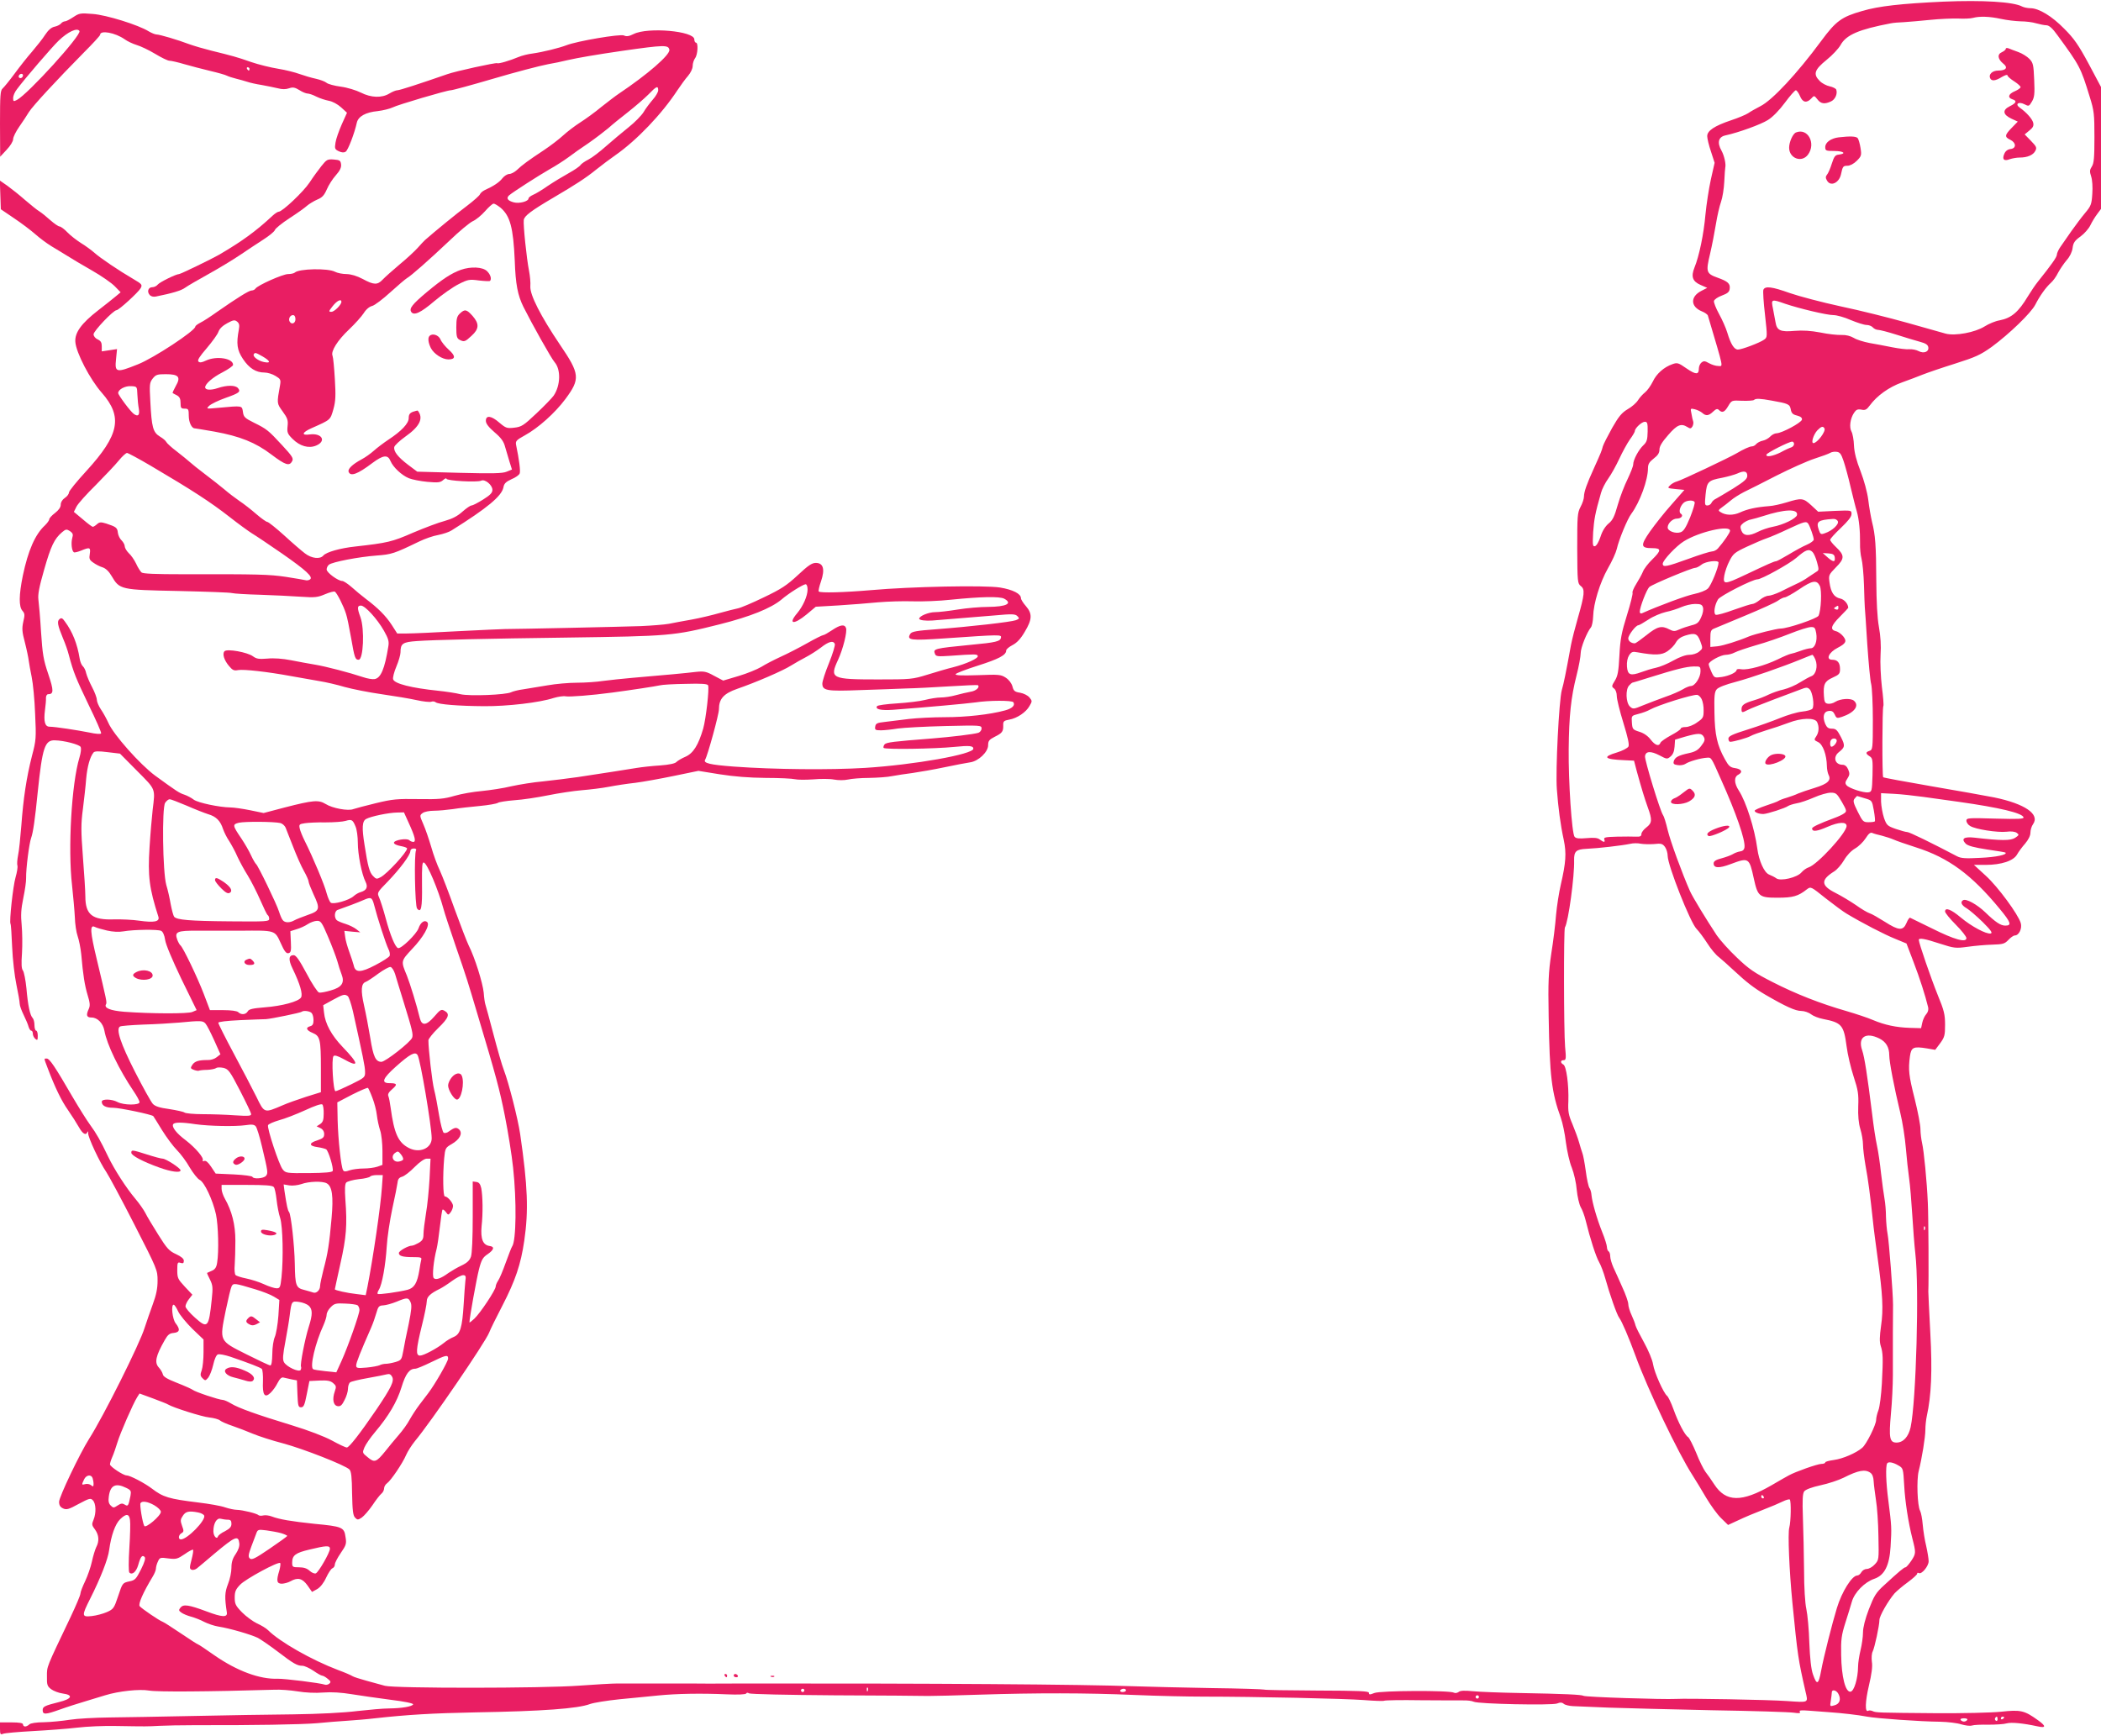 <?xml version="1.0" standalone="no"?>
<!DOCTYPE svg PUBLIC "-//W3C//DTD SVG 20010904//EN"
 "http://www.w3.org/TR/2001/REC-SVG-20010904/DTD/svg10.dtd">
<svg version="1.0" xmlns="http://www.w3.org/2000/svg"
 width="1280pt" height="1058pt" viewBox="0 0 1280 1058"
 preserveAspectRatio="xMidYMid meet">
<g transform="translate(0,1058) scale(0.1,-0.1)"
fill="#e91e63" stroke="none">
<path d="M11840 10570 c-257 -12 -394 -27 -495 -57 -126 -36 -160 -61 -250
-183 -146 -198 -298 -361 -370 -397 -27 -14 -61 -33 -75 -43 -14 -9 -61 -29
-104 -43 -101 -34 -146 -64 -145 -97 0 -14 10 -56 23 -94 l22 -68 -23 -102
c-12 -55 -27 -152 -33 -215 -10 -115 -38 -252 -67 -322 -22 -55 -11 -84 37
-105 l41 -18 -35 -18 c-69 -35 -68 -96 2 -125 18 -7 35 -19 37 -26 100 -338
94 -307 62 -307 -14 0 -39 8 -55 17 -25 14 -32 15 -46 4 -9 -7 -16 -24 -16
-37 0 -38 -18 -38 -75 1 -49 34 -56 37 -86 26 -52 -18 -98 -59 -120 -107 -12
-24 -33 -54 -47 -65 -14 -11 -33 -32 -43 -48 -9 -15 -37 -40 -62 -54 -37 -22
-55 -44 -95 -114 -27 -49 -53 -99 -57 -113 -7 -27 -9 -33 -55 -135 -43 -94
-60 -143 -60 -171 0 -13 -9 -41 -21 -63 -19 -36 -20 -56 -20 -253 1 -205 2
-213 22 -229 26 -20 23 -51 -18 -194 -16 -55 -35 -129 -42 -165 -33 -180 -43
-229 -56 -275 -17 -63 -39 -491 -30 -605 8 -110 22 -217 42 -308 17 -82 13
-137 -18 -272 -11 -47 -24 -130 -29 -185 -4 -55 -17 -161 -29 -235 -17 -116
-20 -170 -16 -386 6 -361 18 -461 74 -615 11 -31 25 -98 31 -150 7 -52 22
-121 36 -154 13 -33 27 -94 30 -135 4 -41 15 -88 24 -105 10 -16 23 -52 30
-80 28 -114 63 -222 82 -255 11 -19 28 -64 38 -100 26 -94 71 -223 85 -240 16
-21 58 -119 99 -231 74 -204 261 -595 348 -729 19 -30 57 -92 83 -137 27 -45
67 -101 91 -124 l42 -41 63 29 c35 17 102 45 149 63 47 18 101 41 121 51 20
10 39 15 43 12 9 -10 7 -134 -3 -171 -10 -33 0 -264 19 -459 32 -323 35 -343
80 -541 16 -69 22 -66 -112 -57 -109 8 -612 17 -678 13 -75 -4 -551 11 -563
19 -12 7 -111 12 -387 17 -118 2 -248 7 -287 11 -52 5 -77 4 -87 -5 -9 -6 -21
-8 -28 -4 -24 15 -449 13 -485 -2 -28 -11 -33 -11 -33 1 0 11 -57 13 -316 14
-174 1 -319 3 -324 6 -4 2 -146 7 -316 9 -170 3 -381 8 -469 11 -327 12 -1241
18 -2380 17 -159 -1 -308 -1 -330 0 -22 0 -119 0 -215 0 -96 0 -200 0 -230 0
-30 0 -134 -6 -230 -13 -222 -17 -1126 -17 -1185 -1 -22 6 -73 20 -113 31 -40
11 -78 23 -85 28 -7 5 -46 22 -87 37 -161 61 -356 172 -427 243 -12 12 -42 30
-67 41 -25 12 -66 42 -91 67 -40 41 -45 52 -45 91 0 36 6 50 33 78 33 35 233
143 244 132 3 -3 1 -23 -5 -45 -20 -64 -16 -81 16 -81 15 1 38 7 52 15 44 25
72 18 103 -25 l28 -40 31 17 c19 11 40 37 55 70 13 28 30 54 38 57 8 3 15 13
15 23 0 10 16 41 36 70 33 48 36 57 29 98 -8 59 -20 64 -190 80 -141 15 -213
27 -260 45 -16 6 -39 9 -51 6 -11 -3 -24 -2 -28 1 -10 11 -97 32 -131 33 -16
0 -49 7 -73 15 -24 9 -98 22 -165 30 -178 22 -213 32 -282 85 -45 34 -133 80
-154 80 -20 0 -100 53 -101 67 0 7 6 27 14 45 8 18 22 58 31 88 17 57 96 238
121 277 l14 22 82 -30 c45 -17 87 -33 92 -37 31 -19 208 -75 251 -79 28 -3 57
-11 65 -18 8 -7 42 -22 75 -33 33 -11 89 -33 125 -48 36 -15 119 -42 185 -59
123 -33 378 -133 404 -159 11 -11 15 -47 16 -146 2 -104 6 -135 18 -147 14
-15 18 -15 41 0 14 10 43 43 65 75 21 32 46 64 55 71 9 7 16 22 16 32 0 10 8
24 18 31 24 17 96 124 116 172 9 21 33 59 54 85 97 116 429 602 452 661 7 19
44 94 81 165 79 153 112 251 133 395 27 185 21 333 -25 650 -13 90 -70 314
-99 389 -12 30 -40 129 -64 220 -24 91 -46 173 -49 181 -3 8 -8 40 -10 71 -6
60 -54 214 -92 289 -12 25 -50 124 -85 220 -34 96 -75 202 -90 235 -16 33 -40
98 -53 145 -14 47 -35 109 -48 138 -23 53 -23 54 -4 68 10 8 42 14 69 14 28 0
80 5 116 10 36 6 109 14 163 19 54 5 103 14 110 19 7 5 52 12 101 16 49 3 141
17 205 30 64 13 157 27 206 31 50 4 124 13 165 21 41 8 113 19 160 24 47 6
153 25 235 42 l150 31 130 -21 c89 -14 178 -21 280 -22 83 0 163 -4 178 -8 16
-4 66 -4 110 -1 45 4 103 4 128 -1 26 -5 62 -5 85 0 21 5 80 10 129 10 50 1
113 5 140 11 28 5 84 14 125 19 41 6 129 21 195 35 66 14 136 27 156 30 50 7
109 63 109 104 0 26 6 34 39 51 47 23 54 33 53 70 -1 25 4 29 36 35 48 8 103
45 124 83 17 29 17 31 0 52 -11 13 -35 25 -57 29 -33 5 -40 11 -47 39 -6 20
-21 40 -41 53 -29 19 -43 20 -170 15 -96 -3 -137 -2 -135 6 2 6 63 29 135 52
126 40 173 64 173 92 0 8 17 22 38 33 27 14 50 38 75 81 46 76 47 111 7 157
-16 18 -30 40 -30 48 0 27 -49 52 -127 65 -95 15 -542 6 -788 -16 -164 -14
-307 -18 -317 -8 -3 3 3 31 14 62 25 74 14 112 -32 112 -24 0 -47 -16 -110
-75 -67 -62 -100 -84 -207 -135 -70 -34 -141 -64 -158 -67 -16 -3 -66 -16
-110 -28 -45 -13 -121 -31 -170 -40 -50 -9 -112 -20 -140 -26 -27 -5 -104 -11
-170 -14 -108 -4 -756 -18 -830 -18 -16 0 -144 -6 -284 -13 -139 -8 -280 -14
-312 -14 l-59 0 -34 53 c-36 55 -83 102 -156 157 -25 19 -64 51 -87 72 -24 21
-50 38 -58 38 -25 0 -95 51 -95 70 0 10 6 23 14 29 20 17 183 48 291 56 91 7
105 11 260 86 33 16 84 34 114 39 30 6 67 18 82 28 219 137 305 209 316 262 4
24 15 34 49 50 25 10 47 26 50 35 6 14 -3 84 -22 175 -4 22 2 29 53 57 82 45
184 136 248 222 91 123 88 152 -33 330 -118 175 -184 304 -181 356 2 22 -2 65
-8 95 -15 76 -36 280 -32 310 4 25 45 56 181 136 131 77 198 120 258 169 36
29 90 69 120 90 129 90 282 250 377 395 20 30 49 70 65 88 16 19 28 44 28 60
0 16 7 37 15 48 16 21 20 94 5 94 -5 0 -10 9 -10 20 0 51 -282 76 -369 33 -28
-14 -44 -17 -60 -9 -23 10 -285 -34 -351 -60 -45 -17 -142 -41 -205 -50 -27
-3 -66 -13 -85 -21 -55 -23 -123 -43 -131 -38 -7 5 -254 -49 -304 -67 -173
-60 -290 -98 -304 -98 -9 0 -31 -9 -49 -20 -46 -28 -111 -26 -174 6 -28 14
-83 31 -122 36 -39 5 -78 16 -86 23 -9 8 -38 19 -65 25 -28 6 -72 19 -100 29
-27 10 -86 25 -130 32 -44 7 -118 25 -165 41 -88 31 -112 37 -245 70 -44 11
-102 28 -130 38 -74 28 -183 60 -202 60 -8 0 -30 9 -47 19 -62 39 -258 100
-341 106 -75 6 -82 5 -118 -19 -21 -14 -44 -26 -51 -26 -8 0 -19 -6 -25 -14
-6 -7 -24 -16 -40 -19 -18 -4 -37 -20 -56 -49 -15 -24 -52 -70 -80 -103 -29
-33 -77 -94 -107 -135 -31 -42 -63 -81 -72 -89 -14 -12 -16 -41 -16 -215 l1
-201 39 42 c23 24 40 52 40 65 0 13 17 47 38 77 20 29 47 69 58 88 23 37 171
197 336 364 54 54 98 102 98 107 0 30 92 13 149 -27 16 -12 50 -28 73 -35 24
-7 75 -31 113 -54 38 -23 77 -42 87 -42 10 0 51 -9 91 -21 39 -11 110 -30 157
-41 47 -11 93 -24 102 -29 10 -5 34 -13 55 -18 21 -5 52 -14 68 -19 17 -6 57
-15 90 -20 33 -6 77 -15 98 -20 26 -7 48 -7 68 0 23 8 35 6 63 -11 18 -12 41
-21 50 -21 9 0 33 -8 54 -19 20 -10 54 -21 75 -25 23 -4 54 -21 75 -40 l36
-33 -32 -71 c-17 -39 -35 -89 -38 -111 -6 -37 -4 -41 21 -53 17 -8 32 -9 41
-2 14 8 54 112 68 177 9 38 54 63 127 70 33 4 73 14 90 22 30 16 332 105 355
105 11 0 121 30 254 69 142 42 288 80 340 90 30 5 84 16 120 25 61 14 178 34
330 56 258 37 282 37 288 7 6 -30 -132 -150 -308 -268 -21 -14 -69 -51 -107
-81 -37 -31 -95 -73 -128 -94 -33 -21 -80 -57 -105 -80 -25 -23 -76 -62 -115
-88 -94 -62 -135 -92 -166 -122 -14 -13 -35 -24 -46 -24 -12 0 -31 -12 -42
-26 -19 -25 -54 -48 -109 -73 -12 -6 -25 -17 -28 -25 -3 -8 -39 -40 -80 -71
-63 -47 -196 -156 -254 -207 -8 -8 -29 -29 -45 -48 -17 -19 -66 -65 -110 -101
-44 -37 -91 -79 -104 -93 -31 -33 -53 -33 -121 4 -36 19 -70 29 -98 30 -24 0
-56 6 -71 14 -43 23 -221 19 -245 -5 -6 -5 -24 -9 -41 -9 -32 0 -187 -69 -199
-89 -4 -6 -14 -11 -23 -11 -16 0 -88 -45 -210 -130 -39 -28 -85 -58 -102 -66
-17 -9 -31 -19 -31 -24 0 -25 -255 -193 -350 -230 -132 -53 -142 -51 -133 32
l6 61 -46 -7 -47 -7 0 31 c0 23 -6 33 -25 42 -14 6 -25 20 -25 31 0 20 121
147 140 147 14 0 133 109 147 134 11 21 8 25 -45 56 -86 50 -203 129 -237 160
-16 14 -52 41 -80 58 -27 17 -66 47 -84 66 -19 20 -41 36 -48 36 -7 0 -32 17
-56 38 -23 21 -53 45 -67 54 -14 8 -53 40 -87 69 -34 30 -83 69 -108 87 l-46
32 3 -87 3 -88 81 -55 c45 -30 103 -74 129 -97 26 -23 70 -56 98 -73 29 -17
72 -44 97 -59 25 -16 92 -56 150 -89 58 -33 121 -77 140 -97 l35 -36 -30 -25
c-16 -14 -65 -52 -107 -85 -103 -80 -143 -136 -139 -192 4 -65 90 -230 161
-310 129 -147 108 -256 -94 -477 -58 -63 -106 -122 -106 -131 0 -9 -11 -24
-25 -33 -15 -10 -25 -26 -25 -41 0 -16 -12 -33 -35 -51 -19 -14 -35 -32 -35
-38 0 -7 -12 -23 -26 -37 -60 -55 -103 -154 -135 -307 -24 -118 -25 -189 -2
-214 14 -16 15 -25 5 -66 -9 -41 -8 -61 10 -128 11 -43 21 -92 23 -109 2 -16
10 -61 18 -100 8 -38 18 -140 21 -225 7 -146 6 -161 -19 -255 -34 -133 -53
-262 -65 -425 -6 -74 -14 -156 -20 -182 -5 -26 -7 -54 -4 -62 3 -8 -2 -40 -11
-71 -16 -55 -39 -270 -31 -284 3 -4 7 -67 10 -141 3 -75 15 -178 26 -230 11
-52 20 -104 20 -116 0 -11 11 -42 24 -68 13 -27 27 -59 30 -72 4 -13 11 -24
16 -24 6 0 10 -8 10 -19 0 -10 7 -24 15 -31 13 -11 15 -8 15 19 0 17 -4 31
-10 31 -5 0 -10 15 -10 33 0 18 -5 38 -11 44 -16 16 -29 76 -38 181 -5 51 -15
99 -21 108 -9 10 -11 40 -6 107 3 50 2 127 -2 170 -6 60 -4 97 10 165 10 48
18 103 17 122 -1 59 19 213 31 245 11 30 23 108 40 280 28 270 43 316 104 314
56 -1 148 -25 157 -40 5 -10 2 -35 -7 -65 -48 -158 -71 -555 -45 -779 7 -66
15 -153 17 -194 1 -41 9 -93 17 -115 8 -23 18 -72 22 -111 11 -127 21 -189 39
-249 14 -45 16 -64 7 -83 -18 -39 -14 -53 17 -53 36 0 70 -35 78 -80 15 -84
89 -237 178 -369 20 -29 36 -59 36 -67 0 -19 -96 -19 -134 1 -35 19 -96 20
-96 2 0 -24 24 -37 70 -37 39 0 235 -41 244 -51 2 -2 26 -41 53 -85 28 -45 69
-100 91 -122 22 -22 58 -70 78 -106 21 -35 48 -69 60 -75 29 -13 80 -122 100
-211 14 -68 18 -227 7 -293 -4 -29 -13 -42 -32 -50 -14 -6 -27 -12 -29 -13 -2
-1 6 -19 17 -40 17 -35 19 -48 11 -122 -18 -173 -25 -180 -103 -110 -31 28
-57 58 -57 68 0 9 9 29 21 44 l21 27 -46 49 c-42 45 -46 53 -46 100 0 47 2 51
20 45 15 -5 20 -2 20 13 0 12 -15 25 -47 40 -42 19 -56 34 -109 119 -34 54
-70 114 -79 133 -10 19 -37 58 -60 85 -55 65 -128 178 -166 257 -47 98 -71
141 -110 194 -20 27 -68 104 -108 172 -105 181 -139 232 -156 232 -18 0 -19 6
6 -60 44 -116 83 -197 124 -255 23 -33 52 -79 65 -102 24 -43 44 -54 53 -30 3
6 5 3 4 -8 -1 -25 71 -179 111 -237 16 -24 93 -167 171 -320 139 -272 141
-277 141 -341 0 -48 -8 -87 -29 -144 -16 -43 -38 -108 -50 -144 -29 -96 -251
-540 -338 -676 -57 -90 -183 -354 -183 -384 0 -21 7 -32 24 -40 21 -10 35 -6
95 27 64 34 73 37 86 23 20 -19 22 -78 5 -119 -12 -28 -11 -34 9 -60 24 -34
27 -70 7 -108 -7 -15 -19 -54 -26 -87 -7 -33 -26 -87 -41 -119 -16 -33 -29
-67 -29 -76 0 -10 -27 -73 -59 -141 -151 -317 -145 -301 -145 -363 -1 -52 2
-61 26 -79 15 -11 47 -23 70 -26 67 -9 56 -33 -22 -52 -88 -22 -100 -28 -100
-49 0 -29 17 -28 104 3 44 16 117 39 161 52 44 13 96 29 115 35 84 26 210 39
268 29 49 -9 358 -7 762 5 36 2 100 -3 143 -10 47 -8 110 -11 156 -7 52 4 111
0 172 -10 52 -8 158 -24 237 -34 84 -10 141 -22 139 -28 -5 -13 -67 -24 -147
-25 -36 0 -123 -8 -195 -16 -78 -10 -233 -18 -390 -20 -143 -1 -417 -6 -610
-10 -192 -4 -422 -8 -510 -9 -88 -1 -196 -7 -240 -14 -44 -7 -115 -14 -157
-15 -46 0 -82 -6 -89 -13 -7 -7 -19 -13 -26 -13 -7 0 -13 6 -13 13 0 8 -21 12
-70 12 l-70 0 0 -39 c0 -33 3 -37 17 -31 10 5 92 12 183 17 91 5 212 14 270
21 58 7 166 12 240 10 184 -3 186 -3 260 1 36 2 135 4 220 4 356 -1 642 4 740
12 58 6 141 12 185 15 44 3 121 9 170 15 198 22 352 31 610 36 411 7 626 23
700 51 22 8 103 21 180 29 77 7 183 18 235 23 111 11 260 14 417 7 70 -3 115
-1 119 5 3 6 10 6 17 1 7 -5 236 -10 522 -12 281 -1 537 -3 570 -4 33 0 175 3
315 8 344 11 645 11 945 -2 138 -6 327 -10 420 -10 312 0 859 -12 975 -21 63
-5 119 -7 123 -4 5 3 104 5 221 3 116 -1 232 -1 259 -1 26 1 55 -3 65 -8 26
-14 475 -23 508 -11 19 8 31 7 41 -2 8 -7 34 -13 57 -14 22 -1 120 -5 216 -9
96 -3 380 -11 630 -16 250 -4 475 -11 499 -15 33 -5 42 -3 36 6 -6 9 9 10 61
6 38 -3 92 -7 119 -9 73 -5 173 -16 230 -27 59 -11 325 -30 445 -31 47 -1 105
-8 129 -16 24 -7 53 -11 65 -7 11 4 57 6 101 5 44 0 94 3 110 8 29 8 100 1
188 -18 53 -12 54 1 2 38 -82 59 -105 64 -224 51 -60 -6 -230 -10 -396 -9
-355 3 -366 3 -387 13 -9 4 -21 5 -26 2 -21 -13 -19 55 4 153 17 72 23 117 18
146 -3 24 -1 51 5 62 12 24 41 158 41 192 0 24 52 115 92 162 13 14 49 45 81
68 31 23 57 46 57 52 0 6 4 7 10 4 17 -10 60 42 60 72 0 15 -7 57 -15 93 -9
36 -18 94 -21 129 -3 36 -10 74 -16 85 -17 31 -22 188 -9 241 20 79 41 208 41
253 0 24 4 62 9 85 27 122 34 272 21 507 -7 129 -12 242 -12 250 3 60 1 463
-3 540 -6 136 -24 318 -35 365 -5 22 -10 60 -10 85 0 25 -16 108 -35 184 -36
142 -40 178 -29 260 8 55 21 61 102 48 l52 -9 30 40 c27 37 30 49 30 113 0 63
-6 87 -45 182 -40 99 -115 316 -115 335 0 14 38 7 129 -23 87 -28 95 -29 169
-19 42 6 110 12 150 13 65 2 75 5 98 29 14 15 31 27 39 27 25 0 46 43 36 76
-16 53 -139 221 -213 288 l-72 66 71 0 c96 0 171 25 192 64 9 16 31 46 49 66
20 24 32 48 32 66 0 16 7 40 16 52 43 61 -49 124 -236 163 -58 11 -233 43
-388 69 -156 27 -286 51 -289 54 -7 7 -6 424 1 434 3 4 -1 57 -9 117 -7 61
-11 148 -8 195 4 55 0 115 -10 170 -10 55 -15 153 -16 280 -1 219 -6 281 -26
360 -7 30 -18 91 -23 135 -6 47 -26 119 -47 174 -25 63 -38 115 -40 156 -1 34
-8 72 -15 85 -15 27 -8 79 15 114 13 20 22 24 45 20 23 -5 32 -1 51 25 44 60
118 113 197 141 42 15 100 37 127 48 28 11 115 41 195 66 126 40 155 53 225
103 106 78 239 206 265 257 27 53 64 105 94 132 14 12 34 40 45 63 12 22 35
56 52 76 19 21 33 50 36 74 4 32 13 45 48 70 23 17 50 47 60 68 10 21 29 52
42 69 l23 31 0 371 0 372 -75 141 c-62 115 -89 154 -148 213 -76 78 -156 126
-207 126 -17 0 -40 5 -50 10 -53 29 -240 40 -480 30z m350 -105 c36 -8 90 -14
120 -15 30 0 73 -5 95 -12 22 -6 50 -12 63 -12 17 -1 37 -19 67 -61 136 -186
141 -195 196 -374 27 -86 29 -106 29 -248 0 -124 -3 -158 -16 -178 -13 -20
-14 -30 -4 -60 7 -21 10 -65 7 -106 -4 -64 -8 -74 -44 -117 -22 -26 -59 -76
-84 -111 -24 -35 -54 -78 -66 -95 -12 -17 -22 -39 -22 -49 -1 -15 -33 -60
-116 -164 -14 -17 -41 -57 -60 -88 -58 -97 -101 -133 -173 -147 -25 -4 -66
-21 -91 -37 -59 -37 -179 -59 -237 -44 -21 6 -127 36 -234 66 -107 30 -290 76
-405 100 -116 25 -255 62 -310 81 -109 39 -152 45 -162 20 -3 -8 1 -77 10
-152 15 -136 15 -137 -6 -152 -25 -18 -135 -60 -159 -60 -23 0 -44 34 -64 101
-9 30 -32 82 -51 116 -19 35 -33 70 -31 79 2 9 23 24 48 33 35 13 46 22 48 42
4 31 -12 45 -74 67 -69 25 -72 35 -46 144 12 51 28 134 36 183 8 50 22 110 31
135 9 25 18 81 20 125 2 44 5 82 6 85 5 19 -6 71 -23 102 -28 49 -19 84 24 93
79 17 217 67 259 94 28 17 70 60 103 105 31 42 61 76 67 76 5 0 17 -16 25 -35
16 -40 41 -45 69 -15 17 19 18 19 37 -5 21 -28 44 -31 83 -13 26 12 41 47 32
72 -3 7 -21 16 -40 20 -19 4 -47 18 -61 33 -41 41 -32 68 42 128 35 28 73 69
85 90 34 63 113 96 307 133 14 3 50 6 80 7 30 2 102 8 160 14 58 6 134 9 170
8 36 -2 76 0 90 4 41 11 101 9 170 -6z m-11706 -74 c15 -23 -314 -385 -381
-420 -21 -11 -23 -9 -23 12 0 13 10 37 23 53 44 60 216 260 254 296 57 55 114
81 127 59z m1036 -231 c0 -5 -2 -10 -4 -10 -3 0 -8 5 -11 10 -3 6 -1 10 4 10
6 0 11 -4 11 -10z m-1380 -38 c0 -13 -12 -22 -22 -16 -10 6 -1 24 13 24 5 0 9
-4 9 -8z m3870 -92 c0 -11 -15 -37 -33 -57 -18 -21 -44 -55 -56 -76 -13 -21
-54 -63 -92 -93 -38 -30 -99 -82 -137 -115 -37 -33 -85 -70 -107 -81 -22 -11
-43 -26 -48 -33 -4 -8 -36 -30 -72 -50 -36 -20 -94 -55 -128 -78 -34 -24 -74
-48 -89 -54 -16 -7 -28 -17 -28 -22 0 -18 -56 -33 -90 -24 -37 10 -48 25 -28
43 23 20 179 120 247 159 36 20 87 53 113 72 25 19 81 59 125 88 43 30 96 71
119 90 22 20 76 64 120 98 43 34 99 82 124 107 49 51 60 56 60 26z m-960 -716
c58 -50 77 -121 86 -321 5 -146 18 -212 53 -283 50 -100 170 -315 190 -337 39
-45 36 -142 -6 -204 -10 -14 -57 -63 -105 -108 -78 -74 -91 -82 -135 -87 -44
-5 -51 -3 -90 30 -49 43 -83 48 -83 12 0 -17 16 -38 53 -70 39 -33 56 -56 64
-88 7 -24 19 -65 27 -91 l15 -48 -32 -13 c-25 -11 -87 -12 -288 -7 l-257 7
-56 42 c-62 47 -89 82 -84 108 2 10 32 38 68 64 88 62 112 112 75 158 -1 1
-14 -2 -29 -7 -20 -8 -26 -17 -26 -39 0 -32 -44 -79 -125 -132 -27 -18 -67
-48 -87 -66 -20 -18 -54 -42 -75 -53 -56 -30 -86 -59 -79 -76 11 -30 54 -15
145 54 66 49 94 52 110 12 16 -38 68 -87 112 -105 20 -8 70 -18 112 -22 67 -6
80 -4 97 11 11 10 20 13 20 8 0 -13 188 -23 211 -12 23 12 69 -26 69 -56 0
-18 -14 -32 -57 -59 -32 -20 -63 -36 -70 -36 -8 0 -32 -17 -56 -38 -30 -27
-61 -43 -107 -56 -36 -9 -123 -42 -194 -72 -128 -56 -156 -62 -351 -84 -93
-10 -177 -34 -195 -55 -20 -24 -72 -18 -112 13 -20 15 -77 64 -127 110 -50 45
-96 82 -103 82 -6 0 -37 22 -67 48 -31 27 -77 63 -103 80 -26 18 -67 49 -91
70 -24 20 -77 62 -117 92 -40 30 -82 64 -94 75 -12 11 -48 40 -80 65 -32 24
-60 50 -63 57 -3 7 -20 22 -39 33 -42 26 -50 56 -58 211 -6 107 -5 117 14 142
19 24 28 27 80 27 79 0 93 -17 61 -72 -12 -22 -21 -41 -19 -43 2 -1 13 -8 26
-14 16 -9 22 -21 22 -46 0 -31 3 -35 25 -35 23 0 25 -4 25 -44 0 -39 18 -76
36 -76 3 0 58 -9 121 -20 154 -28 250 -66 347 -140 85 -64 109 -72 126 -40 9
17 1 30 -61 97 -85 92 -94 99 -173 138 -54 27 -62 34 -66 65 -6 39 0 39 -150
25 -75 -7 -75 -7 -55 13 11 10 55 32 98 47 85 30 95 38 77 60 -16 19 -68 19
-124 0 -42 -14 -76 -12 -76 5 0 21 46 61 105 91 36 19 65 39 65 46 0 40 -101
56 -165 26 -25 -12 -38 -14 -46 -6 -8 8 7 31 51 82 33 39 66 84 71 100 7 19
26 37 54 52 37 20 45 21 60 9 13 -11 15 -22 10 -49 -16 -85 -11 -124 25 -178
38 -57 79 -83 132 -83 18 0 48 -9 67 -21 30 -18 33 -23 27 -57 -20 -111 -20
-109 16 -159 30 -41 34 -54 30 -90 -4 -38 0 -47 30 -77 45 -45 99 -60 144 -41
64 27 36 77 -38 68 -54 -8 -49 12 10 38 117 52 114 49 133 115 14 50 15 83 9
185 -4 68 -10 131 -14 141 -12 27 30 94 101 161 36 34 76 79 89 99 14 23 35
40 52 44 15 4 64 41 110 83 45 41 91 80 101 86 25 14 133 109 261 230 58 56
121 108 140 117 19 8 53 36 75 61 22 25 45 46 52 46 6 1 25 -11 43 -25z m-970
-573 c0 -18 -43 -61 -61 -61 -18 0 -17 3 8 35 26 33 53 46 53 26z m8796 -12
c86 -29 253 -69 294 -69 20 0 67 -13 105 -30 39 -16 82 -30 96 -30 15 0 32 -7
39 -15 7 -8 21 -15 32 -15 10 0 61 -13 111 -29 51 -16 115 -36 142 -43 38 -10
51 -19 53 -35 4 -27 -28 -39 -60 -22 -13 7 -37 12 -55 11 -17 -2 -64 4 -105
12 -40 8 -102 20 -138 26 -36 7 -79 20 -96 31 -21 12 -47 19 -75 18 -24 -1
-82 5 -129 15 -58 11 -107 14 -156 10 -87 -8 -109 2 -117 53 -4 21 -11 57 -15
80 -13 61 -11 62 74 32z m-9076 -94 c0 -25 -23 -35 -35 -15 -10 16 2 40 20 40
9 0 15 -9 15 -25z m-200 -227 c48 -28 52 -43 8 -34 -35 7 -70 34 -62 47 7 12
10 12 54 -13z m-763 -233 c1 -27 5 -67 9 -87 6 -38 -5 -49 -31 -30 -20 14 -95
115 -95 127 0 22 43 45 80 42 35 -2 35 -2 37 -52z m9957 -36 c102 -18 110 -22
116 -54 4 -22 12 -31 38 -37 23 -6 32 -14 30 -25 -4 -19 -122 -82 -154 -83
-11 0 -29 -9 -38 -19 -10 -11 -31 -23 -46 -26 -16 -3 -34 -13 -41 -21 -6 -8
-18 -14 -26 -14 -13 0 -51 -17 -93 -42 -44 -26 -339 -166 -362 -171 -15 -4
-35 -15 -44 -25 -17 -16 -15 -17 35 -22 l53 -5 -79 -90 c-44 -49 -102 -123
-131 -164 -59 -85 -57 -101 14 -101 57 0 56 -14 0 -69 -25 -24 -51 -58 -57
-75 -7 -17 -26 -51 -41 -75 -15 -24 -25 -48 -22 -53 3 -4 -12 -66 -34 -136
-33 -106 -41 -147 -46 -246 -5 -97 -10 -125 -28 -154 -20 -32 -20 -36 -5 -47
10 -7 17 -26 17 -46 0 -19 18 -92 40 -163 28 -91 37 -133 31 -145 -6 -10 -37
-26 -70 -36 -91 -27 -78 -42 44 -47 l60 -3 17 -65 c29 -105 46 -161 67 -220
28 -76 26 -95 -9 -122 -16 -12 -30 -30 -30 -40 0 -13 -7 -17 -32 -16 -18 1
-71 1 -117 0 -69 -2 -82 -4 -77 -17 7 -19 -3 -19 -28 0 -13 10 -35 12 -80 8
-46 -4 -64 -2 -73 8 -17 20 -38 338 -36 534 2 204 14 317 48 450 14 55 25 116
25 135 0 33 38 128 63 158 6 8 12 38 13 66 2 79 41 206 90 293 25 43 49 96 54
118 12 55 65 184 89 215 52 71 101 205 101 277 0 25 8 38 35 59 25 19 35 34
35 55 0 20 16 46 53 88 54 63 79 73 117 49 17 -11 22 -10 30 2 5 8 8 22 6 30
-3 8 -8 30 -11 49 -7 33 -7 34 21 27 16 -4 36 -14 45 -22 22 -20 39 -18 66 8
18 17 26 19 35 10 20 -20 35 -14 57 24 21 35 21 35 85 32 36 -1 68 1 72 5 10
10 37 9 108 -4z m-756 -189 c-1 -49 -5 -63 -25 -82 -30 -28 -63 -90 -63 -118
0 -11 -16 -51 -34 -89 -19 -38 -46 -108 -60 -157 -20 -71 -31 -94 -56 -114
-20 -17 -38 -45 -49 -80 -11 -33 -25 -56 -34 -58 -14 -3 -15 7 -11 85 6 80 12
115 48 240 6 23 26 62 44 87 18 25 48 79 67 120 19 41 48 94 64 117 17 23 31
47 31 52 0 18 42 57 61 57 15 0 18 -9 17 -60z m1077 20 c11 -17 -44 -90 -67
-90 -16 0 0 52 24 78 24 24 34 27 43 12z m-185 -95 c0 -9 -8 -18 -17 -21 -10
-3 -39 -16 -64 -30 -48 -24 -93 -32 -87 -14 3 11 135 78 156 79 6 1 12 -6 12
-14z m302 -105 c10 -30 30 -102 43 -160 14 -58 30 -123 37 -145 14 -49 21
-122 20 -194 -1 -30 3 -73 9 -95 6 -23 13 -95 15 -161 2 -66 4 -127 5 -135 1
-8 8 -109 15 -224 8 -115 18 -225 24 -245 5 -20 10 -118 10 -218 0 -173 -1
-182 -20 -188 -25 -8 -25 -17 0 -33 19 -12 20 -21 18 -115 -3 -97 -4 -102 -26
-105 -29 -4 -117 25 -132 43 -10 12 -9 20 5 41 14 22 15 31 5 55 -8 19 -20 29
-34 29 -47 0 -61 47 -23 77 38 30 39 40 12 93 -22 42 -30 50 -54 50 -22 0 -31
7 -41 29 -18 44 -10 75 21 79 19 2 28 -3 37 -22 10 -23 14 -24 44 -14 77 26
108 69 72 99 -20 16 -81 12 -112 -7 -13 -9 -33 -14 -45 -12 -18 2 -23 11 -25
47 -5 71 4 90 53 112 40 18 45 24 45 52 0 39 -15 57 -47 57 -42 0 -22 45 33
73 50 26 57 40 34 69 -11 14 -31 29 -45 32 -37 9 -31 33 25 89 28 28 50 52 50
53 0 24 -24 52 -49 57 -37 8 -57 37 -65 98 -6 44 -5 47 39 92 54 54 54 73 -1
125 -19 18 -34 37 -34 43 0 6 29 38 65 72 44 42 65 68 65 85 0 23 0 23 -101
19 l-102 -5 -42 39 c-49 45 -59 46 -150 18 -36 -11 -85 -22 -108 -23 -77 -6
-132 -18 -175 -38 -43 -20 -90 -19 -122 3 -13 8 -11 12 10 27 13 9 38 29 55
43 16 14 53 37 80 51 28 13 118 59 200 101 83 42 186 88 229 102 44 14 87 30
95 35 9 6 27 9 40 7 20 -2 28 -12 43 -57z m-10312 -29 c256 -151 362 -220 480
-312 52 -41 113 -85 135 -99 22 -13 104 -68 182 -122 148 -103 194 -145 171
-159 -7 -5 -20 -7 -28 -4 -8 2 -61 11 -118 20 -102 15 -168 17 -626 16 -169 0
-244 3 -254 11 -7 7 -23 31 -33 54 -11 23 -31 52 -45 64 -13 13 -24 32 -24 41
0 10 -9 26 -19 36 -11 10 -21 31 -23 47 -3 31 -11 36 -71 56 -33 10 -41 9 -56
-4 -10 -9 -21 -16 -26 -16 -4 0 -32 21 -61 46 l-54 45 16 32 c9 18 62 77 118
132 55 56 118 122 139 148 21 26 44 47 51 47 6 0 73 -36 146 -79z m9725 -60
c0 -19 -17 -34 -85 -77 -47 -29 -95 -57 -106 -63 -12 -5 -24 -17 -27 -25 -4
-9 -15 -16 -25 -16 -16 0 -17 6 -11 67 8 78 15 86 102 102 34 7 76 19 92 26
41 19 60 14 60 -14z m-321 -160 c4 -5 -9 -47 -27 -93 -26 -63 -40 -85 -58 -91
-31 -11 -79 7 -79 29 0 25 30 54 56 54 27 0 42 19 24 30 -14 9 -6 43 16 65 17
17 60 20 68 6z m624 -79 c-4 -21 -83 -60 -148 -72 -27 -5 -68 -19 -89 -30 -57
-29 -89 -26 -102 7 -9 24 -7 30 12 46 12 9 33 20 48 22 14 3 46 12 71 20 133
43 215 46 208 7z m249 -39 c7 -18 -34 -57 -79 -72 -24 -9 -28 -7 -37 20 -18
51 -6 61 87 67 13 1 25 -5 29 -15z m-180 -15 c11 -18 33 -80 33 -96 0 -7 -19
-21 -42 -31 -24 -10 -73 -37 -111 -60 -37 -22 -72 -41 -77 -41 -11 0 -49 -17
-186 -82 -129 -61 -138 -61 -129 -5 4 23 18 64 32 90 22 43 31 51 106 86 45
21 99 44 120 51 21 7 80 32 130 56 101 47 112 50 124 32z m-10577 -87 c-8 -30
-3 -78 10 -86 4 -3 24 2 44 10 53 22 59 20 53 -20 -5 -30 -2 -37 21 -53 15
-11 40 -24 57 -29 19 -6 39 -25 55 -53 49 -83 53 -84 405 -91 171 -4 319 -9
330 -13 11 -3 88 -8 170 -10 83 -3 194 -8 247 -12 87 -6 103 -4 148 15 28 12
55 19 60 16 13 -8 54 -89 68 -135 7 -19 20 -86 31 -147 21 -122 25 -133 46
-133 29 0 37 187 11 259 -21 57 -20 71 3 71 25 0 99 -81 140 -153 27 -48 32
-65 27 -95 -22 -137 -46 -195 -85 -200 -12 -2 -43 3 -69 12 -84 28 -226 65
-292 76 -36 6 -102 18 -147 27 -51 10 -105 14 -144 10 -52 -4 -66 -2 -88 14
-34 25 -157 47 -173 31 -15 -15 -3 -55 28 -91 21 -25 30 -29 55 -24 33 6 178
-10 324 -37 55 -10 132 -23 170 -30 39 -6 108 -22 155 -36 47 -13 148 -33 225
-44 77 -11 173 -27 213 -36 40 -9 80 -13 89 -10 9 4 21 2 27 -3 16 -13 138
-23 296 -24 142 -1 338 22 423 50 27 8 60 13 74 10 24 -4 156 6 283 23 113 15
264 38 290 44 14 4 84 8 157 9 99 3 133 0 137 -9 8 -20 -13 -204 -30 -264 -29
-99 -60 -150 -108 -171 -24 -10 -48 -25 -55 -32 -7 -9 -44 -17 -99 -21 -48 -3
-112 -10 -142 -15 -66 -11 -215 -34 -360 -56 -58 -8 -152 -20 -210 -26 -58 -5
-145 -19 -195 -30 -49 -12 -130 -24 -180 -29 -49 -4 -124 -17 -165 -29 -65
-19 -95 -22 -220 -20 -130 2 -157 0 -260 -25 -63 -15 -125 -32 -137 -36 -31
-13 -128 5 -169 31 -43 26 -74 24 -249 -21 l-129 -34 -82 17 c-45 9 -99 17
-120 17 -68 1 -196 28 -223 47 -14 11 -40 25 -58 31 -31 10 -46 20 -178 116
-91 67 -255 251 -285 322 -11 24 -31 61 -45 81 -14 21 -25 47 -25 59 0 12 -13
47 -29 77 -16 30 -32 69 -36 85 -3 17 -13 36 -20 42 -8 7 -17 28 -20 49 -14
87 -43 161 -89 223 -15 22 -22 25 -33 16 -17 -13 -12 -38 21 -118 13 -30 29
-75 35 -100 29 -109 44 -144 120 -303 45 -92 80 -171 77 -176 -3 -5 -34 -3
-69 5 -75 15 -212 36 -245 36 -28 0 -37 31 -28 101 4 29 7 62 6 75 0 12 6 22
13 22 35 0 35 22 1 123 -30 88 -35 122 -44 257 -5 85 -13 173 -16 196 -4 31 4
75 35 183 41 144 62 188 109 228 23 19 27 20 48 7 18 -13 21 -20 14 -43z
m10100 45 c0 -12 -38 -67 -74 -108 -9 -10 -25 -18 -36 -18 -10 0 -75 -20 -143
-45 -135 -49 -157 -53 -157 -30 0 21 83 109 129 137 93 58 281 101 281 64z
m503 -130 c8 -8 20 -36 27 -62 12 -44 12 -49 -4 -58 -10 -6 -32 -21 -50 -33
-17 -13 -51 -32 -76 -43 -25 -12 -67 -32 -94 -46 -28 -13 -60 -24 -72 -24 -12
0 -36 -11 -52 -25 -17 -14 -37 -25 -45 -25 -8 0 -59 -16 -112 -35 -54 -20
-104 -34 -112 -31 -15 6 -8 59 14 94 14 22 210 122 240 122 25 0 194 94 237
131 57 50 77 57 99 35z m135 -33 c4 -30 -10 -29 -45 2 l-28 25 35 -2 c28 -2
36 -8 38 -25z m-708 -31 c0 -29 -46 -141 -65 -158 -12 -12 -49 -26 -82 -33
-47 -9 -215 -71 -320 -118 -7 -3 -13 1 -13 9 0 28 42 136 58 151 19 17 259
117 280 117 8 0 25 9 39 20 25 20 103 29 103 12z m617 -142 c13 -27 8 -150 -8
-182 -9 -17 -187 -78 -231 -78 -24 0 -159 -34 -193 -48 -66 -28 -156 -56 -192
-60 l-43 -4 0 51 c0 44 3 53 23 61 12 5 99 41 192 80 94 39 182 79 197 90 15
11 34 20 41 20 8 0 48 22 88 49 81 55 107 59 126 21z m-6167 -22 c0 -40 -28
-102 -63 -144 -58 -68 -22 -73 57 -8 l56 47 138 8 c75 5 184 13 242 19 58 5
152 8 210 6 58 -2 164 2 235 10 177 18 295 21 323 6 53 -29 14 -49 -98 -50
-47 0 -130 -7 -185 -16 -55 -9 -117 -16 -138 -16 -40 0 -97 -24 -97 -40 0 -9
39 -14 80 -11 53 4 275 22 379 31 108 10 126 9 139 -4 14 -14 13 -16 -9 -25
-30 -11 -275 -39 -483 -55 -122 -9 -151 -14 -160 -28 -24 -39 1 -42 206 -28
348 24 350 24 346 4 -4 -22 -31 -29 -183 -43 -225 -22 -231 -24 -219 -55 6
-16 16 -17 93 -12 154 11 164 11 168 -1 5 -14 -69 -48 -151 -69 -34 -8 -104
-29 -156 -45 -91 -28 -101 -29 -301 -29 -285 0 -296 6 -243 120 30 65 57 172
48 194 -9 24 -36 19 -85 -14 -24 -16 -48 -30 -54 -30 -5 0 -50 -22 -99 -50
-48 -27 -120 -64 -160 -82 -39 -18 -92 -45 -117 -61 -25 -15 -88 -41 -139 -56
l-94 -28 -55 29 c-49 27 -62 29 -111 24 -56 -7 -184 -19 -385 -36 -60 -5 -141
-14 -180 -19 -38 -6 -110 -11 -160 -11 -49 0 -130 -7 -180 -16 -49 -8 -115
-19 -146 -24 -32 -4 -65 -13 -75 -18 -32 -16 -253 -25 -309 -12 -27 7 -88 16
-135 21 -164 17 -267 43 -275 70 -3 10 6 45 20 78 14 33 25 72 25 86 0 54 13
63 102 69 95 7 436 15 908 21 632 9 652 10 935 81 187 47 312 98 375 150 45
39 132 93 148 94 7 0 12 -13 12 -32z m5455 -109 c4 -12 0 -37 -11 -60 -14 -32
-24 -41 -58 -49 -23 -6 -56 -17 -74 -25 -29 -13 -36 -13 -62 0 -47 25 -73 18
-139 -35 -34 -27 -66 -50 -71 -50 -22 0 -40 14 -40 30 0 20 46 80 61 80 5 0
33 16 62 35 28 19 76 39 106 46 30 6 72 20 95 30 23 10 60 19 83 19 34 0 43
-4 48 -21z m825 -4 c0 -9 -6 -12 -16 -8 -13 5 -13 7 -2 14 17 11 18 11 18 -6z
m-135 -153 c8 -48 -8 -92 -33 -92 -11 0 -39 -7 -63 -16 -24 -9 -51 -17 -59
-18 -8 -1 -44 -16 -80 -34 -77 -37 -181 -66 -221 -60 -16 3 -29 1 -29 -4 0
-15 -45 -36 -90 -43 -45 -6 -46 -6 -63 30 -9 19 -17 41 -17 48 0 17 74 57 105
57 14 0 38 6 53 14 15 8 74 28 132 45 58 16 150 48 205 70 55 22 112 40 127
40 23 1 27 -4 33 -37z m-706 -50 c16 -43 15 -44 -8 -63 -13 -11 -39 -19 -59
-19 -22 0 -59 -13 -98 -35 -35 -20 -82 -39 -106 -44 -24 -5 -63 -17 -87 -26
-68 -25 -85 -18 -89 33 -2 28 3 53 13 69 15 22 22 24 53 18 105 -19 146 -17
181 7 19 13 42 36 51 53 11 20 30 34 56 42 61 19 75 13 93 -35z m-5273 -16 c3
-8 -13 -60 -35 -115 -23 -56 -41 -112 -41 -126 0 -43 26 -48 229 -40 102 3
229 8 281 10 52 1 171 7 265 13 93 6 171 9 173 7 13 -13 -12 -35 -45 -40 -21
-4 -61 -13 -90 -21 -28 -8 -69 -14 -92 -14 -22 0 -65 -7 -96 -15 -31 -8 -108
-17 -171 -21 -63 -4 -117 -11 -121 -17 -12 -19 24 -27 97 -22 212 16 442 37
502 45 84 13 225 13 232 1 12 -19 -7 -38 -52 -50 -92 -25 -237 -41 -365 -41
-71 0 -171 -5 -221 -11 -50 -6 -116 -14 -146 -18 -47 -5 -55 -9 -58 -29 -3
-19 1 -22 35 -22 21 0 67 5 103 11 36 5 165 12 288 15 217 5 222 5 222 -15 0
-11 -9 -22 -19 -26 -29 -9 -163 -25 -286 -35 -231 -18 -275 -23 -286 -36 -6
-7 -8 -17 -6 -21 7 -11 312 -6 432 6 90 9 115 7 115 -11 0 -34 -359 -98 -660
-117 -211 -13 -552 -10 -799 8 -146 11 -188 21 -175 42 15 25 84 276 84 307 0
64 29 96 112 125 113 39 278 110 328 142 24 15 65 38 90 51 25 13 66 39 91 58
47 37 76 45 85 22z m5974 -95 c16 -40 4 -90 -24 -101 -12 -4 -44 -22 -70 -38
-26 -17 -71 -36 -99 -43 -29 -6 -70 -21 -91 -31 -22 -11 -62 -27 -90 -35 -60
-18 -76 -29 -76 -54 0 -23 3 -23 40 -4 15 8 84 35 152 61 67 25 142 53 165 62
38 15 44 15 58 2 18 -18 30 -99 17 -118 -5 -7 -33 -15 -63 -18 -30 -3 -90 -21
-134 -39 -44 -18 -133 -50 -197 -70 -96 -30 -118 -41 -118 -56 0 -10 5 -19 11
-19 21 0 105 24 124 35 11 7 54 22 95 35 41 12 103 33 137 46 78 30 158 32
173 5 14 -28 12 -63 -5 -88 -14 -20 -14 -23 12 -35 29 -14 52 -79 53 -146 0
-18 5 -42 10 -53 18 -33 -4 -55 -82 -79 -40 -12 -86 -28 -103 -35 -16 -8 -48
-19 -70 -26 -22 -6 -44 -15 -50 -19 -5 -4 -40 -17 -77 -29 -38 -13 -68 -26
-68 -31 0 -10 26 -20 53 -20 25 1 134 36 151 49 6 4 29 12 51 16 22 3 70 20
107 36 36 16 82 29 101 29 33 0 38 -5 68 -56 31 -54 31 -58 14 -70 -10 -8 -39
-21 -64 -30 -86 -32 -131 -53 -131 -62 0 -22 30 -18 94 10 69 30 116 32 116 5
0 -42 -179 -236 -231 -252 -13 -4 -33 -18 -44 -31 -26 -31 -127 -55 -153 -36
-9 7 -29 17 -44 23 -30 12 -62 83 -72 159 -16 120 -68 284 -112 352 -30 46
-31 84 -3 98 29 16 19 34 -22 40 -28 4 -38 13 -61 55 -47 85 -61 149 -63 283
-2 101 0 126 14 142 10 12 54 29 115 45 97 26 284 91 401 139 33 14 63 25 66
26 4 0 12 -13 19 -29z m-700 -72 c0 -37 -34 -89 -58 -89 -9 0 -32 -9 -51 -21
-19 -11 -66 -32 -105 -45 -39 -14 -99 -37 -134 -51 -60 -25 -63 -25 -82 -8
-25 23 -28 106 -4 129 8 9 17 16 18 16 2 0 48 14 102 31 166 52 227 67 272 68
41 1 42 0 42 -30z m7 -169 c7 -14 13 -45 12 -70 0 -41 -3 -47 -40 -72 -21 -16
-53 -28 -69 -28 -17 0 -30 -4 -30 -9 0 -6 -27 -24 -59 -41 -33 -18 -62 -38
-65 -46 -9 -24 -32 -16 -60 20 -16 21 -41 39 -68 47 -41 13 -43 16 -46 56 -3
42 -3 42 40 53 24 6 55 17 70 26 51 28 258 93 288 90 8 -1 20 -12 27 -26z m13
-230 c9 -16 6 -27 -15 -54 -20 -27 -38 -37 -76 -45 -64 -14 -85 -25 -92 -50
-4 -15 1 -20 24 -23 16 -3 38 1 48 8 20 14 92 35 130 37 27 2 25 6 84 -128 95
-211 151 -374 145 -418 -2 -15 -11 -23 -27 -25 -14 -2 -34 -10 -45 -17 -12 -7
-42 -18 -68 -25 -35 -9 -48 -18 -48 -31 0 -29 33 -31 104 -4 110 41 113 40
141 -89 24 -109 33 -116 145 -116 93 0 125 9 178 51 24 18 24 18 115 -55 51
-40 108 -82 127 -93 93 -56 232 -128 295 -153 l70 -29 43 -113 c38 -99 71
-202 89 -276 3 -14 -1 -30 -12 -42 -10 -11 -20 -34 -24 -52 l-7 -33 -70 2
c-83 3 -150 17 -224 48 -30 13 -102 37 -160 54 -160 46 -308 104 -451 177
-110 56 -144 79 -217 149 -48 45 -103 107 -123 136 -64 97 -147 233 -163 269
-47 106 -120 305 -136 373 -10 43 -23 84 -28 90 -17 22 -113 336 -110 359 4
32 35 33 89 5 43 -23 46 -24 66 -7 15 12 23 31 25 60 l3 43 60 18 c82 23 102
23 115 -1z m810 -23 c0 -14 -20 -37 -32 -37 -10 0 -11 34 -1 43 11 12 33 8 33
-6z m-10355 -184 c116 -117 111 -105 95 -238 -5 -44 -14 -147 -19 -229 -11
-174 -2 -248 54 -422 9 -30 -25 -37 -117 -24 -40 6 -109 9 -153 8 -133 -5
-175 29 -175 140 0 31 -7 140 -15 242 -12 158 -12 200 0 290 7 58 17 141 20
185 7 75 23 133 45 160 7 8 30 9 85 2 l76 -9 104 -105z m10885 -159 c58 -8
155 -22 215 -30 247 -35 385 -68 393 -94 4 -10 -29 -12 -172 -8 -165 5 -176 4
-176 -13 0 -10 10 -25 23 -32 31 -20 167 -41 221 -35 28 4 52 1 63 -7 15 -11
14 -14 -10 -30 -28 -18 -84 -18 -248 1 -64 7 -83 -6 -53 -37 14 -13 51 -23
129 -35 61 -9 112 -17 113 -19 13 -13 -58 -28 -153 -32 -89 -5 -118 -3 -141 9
-156 82 -291 148 -304 148 -9 0 -40 9 -70 19 -51 18 -56 22 -72 67 -9 27 -17
72 -18 100 l0 51 78 -4 c42 -2 124 -11 182 -19z m-360 -8 c45 -13 45 -13 56
-74 6 -34 9 -64 6 -67 -3 -3 -20 -5 -39 -5 -31 0 -35 4 -65 64 -27 54 -30 67
-19 80 8 9 14 16 15 16 0 0 21 -6 46 -14z m-10223 -45 c50 -22 109 -45 131
-52 49 -14 75 -41 91 -91 7 -20 24 -54 38 -74 13 -21 36 -62 49 -93 14 -30 42
-82 63 -115 21 -34 55 -101 76 -149 21 -48 41 -90 46 -93 5 -3 9 -13 9 -23 0
-16 -18 -17 -239 -15 -249 2 -324 9 -340 28 -5 6 -14 40 -21 76 -6 36 -18 89
-27 118 -22 79 -27 468 -7 500 8 12 20 22 28 22 7 0 53 -18 103 -39z m1353
-105 c39 -85 46 -116 28 -116 -8 0 -19 5 -24 10 -15 15 -94 1 -94 -15 0 -8 18
-16 40 -20 22 -4 40 -10 40 -15 0 -22 -121 -154 -161 -175 -24 -13 -28 -12
-47 8 -21 22 -31 58 -51 188 -17 105 -15 146 10 159 29 16 136 38 187 39 l43
1 29 -64z m-324 -22 c8 -18 14 -63 14 -99 0 -72 24 -193 47 -238 16 -32 7 -52
-30 -63 -12 -3 -31 -14 -42 -24 -28 -26 -125 -53 -140 -40 -7 6 -18 32 -25 57
-11 47 -85 223 -133 318 -14 28 -28 62 -31 77 -5 24 -3 27 32 32 20 3 78 6
127 5 50 0 104 4 120 9 37 11 44 8 61 -34z m-458 21 c12 -3 27 -16 32 -28 5
-12 25 -65 46 -117 20 -52 49 -118 65 -146 16 -28 29 -58 29 -65 0 -8 14 -43
30 -78 42 -89 39 -101 -35 -126 -33 -12 -70 -26 -82 -33 -28 -16 -58 -15 -70
1 -6 6 -16 30 -23 52 -14 46 -129 283 -140 290 -4 3 -18 26 -30 52 -12 27 -39
73 -59 103 -55 81 -56 87 -15 97 37 8 212 7 252 -2z m9757 -77 c22 -6 54 -16
70 -23 17 -8 78 -29 137 -48 199 -63 339 -166 511 -375 68 -82 75 -102 34
-102 -28 0 -59 20 -122 81 -50 48 -117 85 -135 74 -19 -11 -10 -31 21 -49 17
-10 61 -48 98 -84 51 -51 62 -67 49 -70 -27 -5 -116 42 -183 98 -58 49 -95 63
-95 36 0 -8 29 -44 65 -80 36 -36 65 -73 65 -82 0 -30 -74 -9 -208 58 -70 34
-130 64 -135 66 -4 2 -14 -12 -22 -32 -21 -49 -47 -47 -133 8 -38 24 -78 47
-91 51 -13 4 -51 26 -84 50 -34 23 -90 57 -124 74 -90 45 -92 79 -9 131 17 10
44 41 60 68 18 31 44 58 68 72 21 12 50 40 64 62 19 30 30 38 42 32 9 -4 35
-11 57 -16z m-1388 -51 c44 5 52 2 67 -18 9 -13 16 -37 16 -54 1 -60 138 -407
176 -445 14 -14 43 -53 65 -87 22 -35 54 -73 71 -85 16 -13 58 -50 93 -83 76
-71 122 -106 190 -146 124 -72 183 -99 219 -99 18 0 45 -9 59 -20 14 -11 47
-24 74 -29 113 -22 126 -37 143 -166 6 -49 26 -133 43 -185 27 -82 31 -107 28
-181 -2 -57 2 -103 13 -139 9 -29 16 -72 16 -94 0 -23 7 -79 15 -126 16 -85
29 -185 45 -335 4 -44 18 -147 29 -229 31 -224 36 -314 21 -415 -9 -65 -10
-97 -2 -122 14 -43 15 -74 7 -229 -4 -69 -13 -142 -21 -163 -8 -20 -14 -47
-14 -59 0 -29 -59 -149 -85 -170 -37 -32 -119 -67 -172 -74 -29 -4 -53 -10
-53 -15 0 -5 -11 -9 -24 -9 -23 0 -159 -48 -198 -70 -10 -5 -57 -32 -105 -60
-182 -105 -278 -104 -349 5 -18 28 -42 62 -54 77 -11 15 -37 66 -56 115 -20
48 -42 91 -49 96 -20 11 -61 90 -90 171 -14 39 -32 76 -39 81 -21 17 -77 141
-85 192 -4 27 -29 86 -55 133 -26 47 -50 94 -52 104 -2 11 -13 39 -24 63 -11
23 -20 54 -20 67 0 13 -16 59 -36 102 -19 44 -44 98 -55 122 -10 23 -19 53
-19 67 0 13 -4 27 -10 30 -5 3 -10 15 -10 26 0 11 -13 53 -29 92 -33 83 -60
178 -65 224 -1 17 -7 38 -13 45 -5 7 -16 54 -22 103 -7 50 -16 99 -21 110 -4
11 -13 40 -20 65 -7 25 -25 74 -40 110 -24 56 -28 77 -25 140 3 101 -12 212
-30 223 -20 11 -19 27 1 27 15 0 16 10 9 83 -8 94 -9 713 -1 726 21 33 59 314
56 409 -1 55 12 67 77 70 70 3 215 20 263 30 19 5 49 5 66 1 17 -3 54 -4 81
-2z m-7542 -37 c-13 -20 -7 -341 6 -356 25 -30 32 5 30 145 -1 116 1 140 12
135 21 -8 88 -168 118 -279 7 -27 42 -133 77 -235 68 -197 69 -202 131 -410
113 -377 135 -459 167 -620 19 -96 42 -238 50 -315 22 -202 19 -446 -6 -480
-4 -5 -21 -50 -39 -99 -17 -48 -38 -98 -46 -109 -8 -12 -15 -28 -15 -36 0 -20
-93 -161 -130 -196 -17 -16 -30 -26 -30 -22 0 25 43 264 58 322 15 59 24 74
53 93 39 27 44 46 11 50 -40 6 -55 43 -48 120 9 81 7 184 -2 232 -6 26 -14 36
-30 38 l-22 3 0 -214 c0 -127 -4 -227 -11 -245 -8 -22 -23 -37 -57 -53 -26
-12 -61 -33 -79 -45 -46 -34 -79 -46 -91 -31 -10 13 0 109 18 177 5 20 14 81
20 135 6 54 13 101 16 104 3 3 12 -3 20 -14 15 -20 15 -20 30 -1 8 11 14 28
14 38 0 19 -33 58 -50 58 -11 0 -13 129 -4 231 6 63 8 66 46 88 49 28 68 65
46 88 -17 16 -28 14 -63 -11 -11 -9 -25 -12 -32 -8 -6 4 -19 52 -28 107 -9 55
-22 125 -30 155 -12 46 -35 246 -35 301 0 9 27 43 60 75 64 62 73 86 38 105
-20 11 -26 7 -63 -36 -47 -54 -75 -57 -87 -10 -19 80 -61 215 -79 260 -37 89
-38 88 32 163 68 71 110 145 92 163 -16 16 -41 -1 -53 -37 -12 -35 -106 -127
-125 -121 -17 5 -47 77 -75 181 -15 56 -34 114 -41 129 -12 27 -11 30 53 95
74 77 138 162 138 186 0 9 8 16 21 16 11 0 17 -4 14 -10z m-255 -337 c19 -75
71 -235 86 -265 8 -15 11 -33 8 -42 -3 -8 -42 -33 -86 -56 -91 -48 -124 -48
-133 -2 -4 15 -16 52 -27 82 -11 30 -23 71 -25 91 l-5 37 49 -5 48 -4 -24 19
c-14 11 -43 25 -65 32 -23 7 -47 17 -53 22 -19 15 -16 58 5 64 38 13 129 47
157 60 46 20 52 17 65 -33z m-281 -192 c23 -54 48 -120 56 -147 7 -27 19 -63
26 -81 20 -51 2 -79 -66 -98 -30 -9 -62 -15 -71 -13 -9 2 -43 53 -76 116 -45
84 -65 112 -79 112 -31 0 -33 -28 -6 -83 45 -93 63 -155 51 -175 -16 -25 -116
-52 -222 -60 -73 -6 -96 -11 -103 -25 -12 -20 -40 -22 -58 -4 -8 7 -42 12 -92
12 l-80 0 -38 100 c-37 97 -127 285 -142 295 -4 3 -13 18 -19 34 -18 49 -1 56
125 55 61 0 178 0 260 0 213 2 209 4 245 -75 22 -50 34 -65 47 -62 15 3 18 13
15 69 l-3 65 38 12 c21 6 52 20 68 31 17 11 42 20 56 20 23 1 30 -8 68 -98z
m-1347 39 c35 -8 73 -10 100 -5 62 11 210 13 230 3 10 -5 20 -26 24 -55 4 -29
45 -125 99 -238 l93 -190 -26 -11 c-26 -12 -253 -11 -415 1 -85 7 -125 23
-111 46 6 11 4 21 -56 272 -41 170 -44 215 -12 199 9 -5 43 -15 74 -22z m1755
-265 c6 -22 30 -98 52 -170 53 -172 59 -197 52 -218 -10 -27 -162 -146 -187
-147 -35 0 -50 30 -68 145 -10 61 -27 150 -38 198 -21 93 -18 134 10 144 9 3
44 26 76 50 33 24 66 42 75 41 9 -2 21 -21 28 -43z m-289 -134 c7 -4 21 -46
32 -92 61 -276 74 -337 74 -369 1 -34 -1 -36 -84 -77 -47 -23 -90 -42 -96 -42
-14 -1 -26 200 -12 214 6 7 26 1 59 -17 99 -56 98 -33 -3 72 -69 72 -107 142
-114 210 l-5 45 58 32 c63 34 72 37 91 24z m-220 -103 c7 -7 12 -26 12 -44 0
-23 -5 -33 -20 -37 -30 -8 -24 -25 15 -41 45 -19 50 -39 50 -216 l0 -145 -90
-28 c-49 -16 -115 -39 -146 -53 -110 -47 -108 -48 -157 53 -24 48 -86 167
-138 264 -52 97 -94 181 -94 187 0 6 49 12 133 16 72 3 143 6 157 6 32 2 212
39 218 45 10 9 48 5 60 -7z m-646 -65 c9 -10 32 -56 53 -102 l38 -85 -23 -18
c-12 -10 -36 -18 -54 -17 -55 0 -79 -7 -94 -29 -13 -20 -12 -23 9 -31 13 -5
27 -7 31 -5 3 2 26 5 50 5 23 1 48 6 55 11 6 5 25 5 45 1 30 -8 39 -20 100
-138 37 -72 68 -136 68 -144 0 -11 -18 -12 -97 -7 -54 4 -143 7 -198 7 -55 0
-105 5 -111 10 -6 5 -48 14 -92 21 -60 8 -87 17 -101 32 -11 12 -60 100 -109
196 -87 171 -117 260 -91 275 5 4 69 9 142 12 73 2 170 8 217 12 135 13 146
12 162 -6z m10198 -91 c40 -20 60 -53 60 -102 0 -40 30 -196 67 -350 14 -57
29 -154 34 -215 5 -60 14 -144 20 -185 6 -41 14 -140 19 -220 5 -80 13 -188
19 -240 24 -204 5 -901 -29 -1057 -13 -58 -45 -93 -86 -93 -42 0 -47 29 -34
174 7 72 12 178 12 236 0 58 0 173 0 255 0 83 1 161 1 175 0 70 -25 391 -33
430 -5 25 -9 73 -10 106 0 34 -4 83 -9 110 -5 27 -14 96 -21 154 -6 58 -17
134 -25 170 -8 36 -21 121 -29 190 -30 242 -47 349 -61 390 -28 80 21 114 105
72z m-8906 -101 c17 -26 86 -437 86 -507 0 -61 -74 -93 -139 -59 -65 33 -90
89 -111 245 -4 30 -10 62 -14 71 -5 11 2 24 23 42 34 29 31 37 -16 37 -53 0
-42 29 39 101 85 76 118 94 132 70z m-275 -261 c12 -30 24 -77 27 -105 3 -27
12 -69 20 -93 8 -23 14 -80 14 -126 l0 -84 -31 -11 c-18 -6 -55 -11 -84 -11
-29 0 -67 -5 -85 -11 -25 -9 -34 -9 -40 1 -12 20 -30 185 -33 304 l-2 109 90
47 c50 25 93 44 97 41 3 -3 16 -31 27 -61z m-297 -97 c0 -37 -5 -51 -21 -62
l-22 -14 23 -11 c15 -7 23 -21 23 -36 0 -21 -8 -27 -43 -39 -52 -16 -50 -34 4
-41 21 -3 44 -9 51 -13 14 -9 46 -114 40 -132 -4 -8 -45 -12 -146 -13 -136 -1
-141 0 -159 23 -22 27 -96 251 -89 269 3 7 33 20 67 30 35 9 106 37 159 61 58
27 99 41 105 35 5 -5 9 -31 8 -57z m-782 -63 c85 -12 242 -15 306 -6 38 6 53
4 62 -7 7 -8 24 -63 38 -123 37 -155 38 -163 24 -179 -14 -16 -76 -21 -82 -6
-1 5 -52 12 -113 15 -60 3 -111 5 -111 5 -1 1 -13 19 -28 42 -18 27 -32 39
-42 35 -8 -3 -12 -1 -9 4 9 14 -43 75 -102 121 -58 43 -88 82 -78 99 8 12 50
13 135 0z m1266 -215 c-1 -5 -14 -11 -28 -13 -34 -4 -49 33 -21 53 16 12 20
11 35 -8 10 -12 16 -26 14 -32z m161 -117 c-4 -68 -13 -163 -22 -213 -8 -49
-15 -106 -15 -125 0 -29 -6 -39 -29 -53 -16 -9 -34 -17 -41 -17 -23 0 -80 -32
-80 -45 0 -18 23 -25 86 -25 48 0 55 -2 50 -17 -2 -10 -8 -38 -11 -62 -13 -79
-31 -109 -72 -120 -56 -14 -177 -31 -182 -25 -3 3 0 14 7 25 20 31 41 151 48
262 3 56 19 161 34 232 16 72 30 143 32 159 2 22 10 31 28 36 14 4 48 30 76
59 32 32 60 51 74 51 l23 0 -6 -122z m-290 -50 c-8 -120 -54 -433 -88 -607
l-11 -53 -56 7 c-56 6 -132 23 -132 29 0 1 15 72 34 157 36 160 42 233 30 391
-4 61 -3 92 5 102 6 7 41 17 76 21 36 3 67 11 70 16 4 5 22 9 42 9 l35 0 -5
-72z m-337 22 c34 -18 42 -79 30 -213 -14 -159 -23 -215 -49 -312 -11 -44 -21
-90 -21 -101 0 -25 -22 -46 -41 -40 -8 3 -33 10 -55 16 -51 12 -56 26 -58 160
-2 111 -23 300 -35 315 -8 9 -14 36 -28 129 l-5 39 35 -6 c19 -3 52 1 73 8 46
17 128 19 154 5z m-322 -23 c6 -7 13 -41 17 -77 4 -36 13 -86 22 -112 16 -52
20 -245 8 -361 -7 -61 -9 -67 -30 -67 -12 0 -47 11 -77 25 -30 14 -79 29 -108
35 -30 6 -59 15 -65 21 -5 5 -8 33 -5 62 2 29 4 95 4 147 0 98 -21 181 -65
258 -10 18 -19 44 -19 58 l0 24 154 0 c111 0 156 -3 164 -13z m10059 -259 c-3
-8 -6 -5 -6 6 -1 11 2 17 5 13 3 -3 4 -12 1 -19z m-8892 -315 c-2 -21 -7 -83
-10 -138 -9 -145 -21 -184 -60 -201 -18 -7 -46 -24 -61 -37 -41 -33 -123 -77
-145 -77 -27 0 -25 35 11 182 17 67 30 134 30 149 0 27 22 48 80 76 14 7 47
28 74 48 26 19 57 35 67 35 16 0 19 -6 14 -37z m-1280 -49 c44 -13 95 -33 114
-45 l33 -20 -6 -97 c-4 -53 -14 -111 -22 -129 -8 -18 -15 -63 -15 -103 -1 -46
-5 -70 -12 -70 -7 0 -72 31 -146 68 -167 84 -164 78 -126 266 15 72 31 139 36
148 11 21 18 20 144 -18z m946 -78 c9 -19 6 -48 -11 -133 -13 -59 -28 -133
-33 -164 -10 -54 -12 -57 -47 -68 -21 -6 -47 -11 -59 -11 -12 0 -30 -4 -39 -9
-9 -4 -45 -11 -79 -14 -57 -5 -63 -3 -63 13 0 17 25 80 91 230 11 25 25 65 32
90 11 39 16 45 42 46 17 1 53 11 80 22 65 27 73 27 86 -2z m-620 -22 c24 -22
24 -54 0 -129 -23 -72 -54 -232 -47 -243 2 -4 1 -13 -2 -19 -10 -17 -87 19
-102 47 -9 16 -7 44 9 128 11 59 23 130 26 157 11 87 12 88 57 82 22 -3 48
-13 59 -23z m297 3 c6 -5 12 -17 12 -29 0 -25 -69 -221 -110 -312 l-31 -68
-67 7 c-37 4 -70 9 -74 12 -22 13 13 161 63 269 10 23 19 51 19 63 0 12 11 33
25 46 21 22 32 25 87 22 35 -1 69 -6 76 -10z m-1093 -37 c10 -22 49 -69 86
-106 l69 -66 0 -77 c0 -43 -5 -93 -11 -110 -10 -27 -9 -35 5 -49 16 -16 18
-16 35 4 9 12 23 47 30 78 7 33 19 60 28 63 9 4 43 -3 77 -14 119 -41 181 -65
191 -74 5 -5 8 -39 7 -75 -4 -83 10 -105 45 -72 14 13 34 40 44 61 14 27 25
37 37 33 9 -2 31 -7 49 -11 l32 -6 3 -82 c3 -73 5 -82 22 -82 16 0 22 13 35
80 l16 80 61 3 c47 2 66 -1 83 -15 19 -16 21 -22 11 -50 -17 -48 -10 -87 17
-91 17 -3 27 6 42 37 12 22 21 53 21 69 0 16 6 34 13 39 6 5 55 17 107 26 52
9 105 20 117 23 15 4 24 0 32 -15 14 -26 -5 -65 -96 -200 -102 -149 -166 -231
-180 -231 -8 0 -48 19 -90 42 -46 25 -142 62 -247 94 -214 65 -324 105 -368
132 -20 12 -43 22 -51 22 -22 0 -169 49 -184 62 -7 5 -49 24 -95 42 -59 23
-84 38 -86 52 -2 10 -13 29 -24 41 -28 30 -20 70 36 168 18 32 29 41 54 43 38
4 41 22 12 59 -20 26 -29 113 -12 113 5 0 17 -18 27 -40z m1645 -288 c0 -18
-80 -157 -121 -211 -11 -14 -35 -46 -54 -71 -19 -25 -45 -65 -59 -90 -13 -25
-44 -68 -68 -95 -24 -28 -60 -71 -81 -98 -54 -67 -66 -71 -106 -37 -34 27 -34
28 -21 60 8 19 37 61 65 94 83 98 134 185 161 273 25 82 48 113 84 113 9 0 52
18 95 39 92 45 105 48 105 23z m8835 -651 c30 -17 30 -19 36 -122 5 -96 25
-226 50 -324 22 -86 22 -91 -6 -134 -15 -22 -31 -41 -36 -41 -9 0 -39 -25
-129 -108 -51 -46 -62 -65 -94 -147 -23 -60 -36 -112 -36 -142 0 -27 -7 -75
-15 -108 -8 -33 -15 -78 -15 -100 -1 -73 -24 -150 -46 -153 -31 -4 -55 90 -57
223 -2 95 2 122 25 195 15 47 33 105 40 130 16 57 78 120 137 140 62 21 92 81
99 195 7 119 7 119 -14 285 -14 106 -17 204 -7 223 7 12 36 7 68 -12z m-170
-45 c12 -8 19 -27 20 -52 1 -21 8 -73 14 -114 7 -41 14 -140 15 -220 3 -144 3
-145 -22 -172 -14 -16 -36 -28 -49 -28 -12 0 -27 -9 -33 -20 -6 -11 -17 -20
-25 -20 -32 0 -94 -99 -124 -198 -28 -91 -82 -304 -96 -382 -16 -86 -26 -91
-50 -22 -11 31 -18 96 -22 192 -2 80 -11 172 -18 205 -8 35 -14 132 -14 235
-1 96 -4 240 -7 320 -4 112 -2 149 8 163 9 11 45 25 100 37 47 10 110 31 140
46 89 45 131 53 163 30z m-10831 -32 c3 -9 6 -25 6 -36 0 -17 -3 -18 -15 -8
-8 7 -24 10 -35 7 -23 -6 -24 -6 -8 28 13 28 43 33 52 9z m205 -60 c29 -14 31
-19 26 -48 -13 -64 -15 -66 -35 -54 -14 9 -23 8 -43 -5 -24 -16 -27 -16 -43 0
-12 12 -15 27 -11 55 9 68 41 84 106 52z m9976 -54 c3 -5 1 -10 -4 -10 -6 0
-11 5 -11 10 0 6 2 10 4 10 3 0 8 -4 11 -10z m-9805 -52 c22 -13 40 -30 40
-40 0 -24 -92 -102 -101 -86 -11 20 -29 129 -23 139 9 15 44 10 84 -13z m268
-44 c17 -3 33 -12 36 -19 11 -28 -103 -145 -142 -145 -18 0 -15 28 4 38 14 8
15 14 3 45 -11 31 -10 39 5 61 17 27 38 31 94 20z m-416 -46 c3 -17 1 -95 -4
-171 -5 -81 -5 -144 0 -149 17 -17 42 4 54 46 14 50 24 64 39 49 7 -7 1 -30
-22 -76 -30 -59 -36 -66 -72 -73 -40 -9 -41 -10 -67 -89 -25 -75 -29 -80 -69
-98 -23 -10 -64 -21 -91 -24 -63 -7 -64 0 -10 107 62 123 108 240 115 295 12
89 37 159 67 188 37 36 55 34 60 -5z m596 2 c17 0 22 -6 22 -25 0 -19 -10 -29
-39 -45 -22 -10 -41 -25 -43 -32 -7 -21 -28 2 -28 32 0 47 20 82 44 76 12 -3
31 -6 44 -6z m325 -82 c20 -6 37 -14 37 -17 -1 -3 -49 -38 -108 -78 -88 -60
-109 -70 -120 -59 -11 10 -9 23 9 72 12 32 26 70 31 82 8 22 12 23 61 17 28
-4 69 -11 90 -17z m-255 -62 c2 -18 -6 -41 -22 -65 -19 -27 -26 -50 -26 -84 0
-25 -9 -70 -21 -99 -20 -51 -21 -82 -7 -173 5 -31 -28 -30 -123 6 -110 41
-141 45 -159 24 -12 -15 -12 -19 5 -31 11 -8 37 -19 60 -25 22 -6 58 -20 80
-32 22 -11 60 -24 85 -28 71 -11 200 -49 241 -69 20 -11 74 -48 120 -83 98
-75 120 -87 151 -87 13 0 43 -14 67 -30 24 -17 48 -30 53 -30 6 0 21 -8 34
-19 20 -15 21 -21 10 -30 -7 -6 -20 -9 -27 -6 -28 10 -245 37 -288 36 -108 -4
-247 47 -385 143 -51 36 -96 66 -99 66 -3 0 -50 30 -103 66 -54 36 -104 69
-113 72 -22 8 -126 79 -140 95 -10 13 20 82 78 178 12 19 21 42 21 51 0 9 5
29 12 43 11 25 15 26 64 19 48 -6 56 -3 99 26 25 18 49 30 51 27 3 -3 -1 -30
-9 -60 -13 -50 -13 -56 1 -62 8 -3 22 1 31 8 9 7 57 47 106 89 129 108 147
115 153 64z m552 -33 c0 -23 -69 -143 -86 -150 -8 -3 -25 4 -38 16 -15 14 -35
21 -64 21 -39 0 -42 2 -42 28 0 45 20 60 105 80 103 25 125 26 125 5z m3277
-865 c-3 -8 -6 -5 -6 6 -1 11 2 17 5 13 3 -3 4 -12 1 -19z m-387 2 c0 -5 -4
-10 -10 -10 -5 0 -10 5 -10 10 0 6 5 10 10 10 6 0 10 -4 10 -10z m1960 0 c0
-5 -9 -10 -21 -10 -11 0 -17 5 -14 10 3 6 13 10 21 10 8 0 14 -4 14 -10z
m4340 -21 c18 -33 8 -62 -24 -70 -28 -8 -28 -8 -22 29 3 20 6 43 6 50 0 20 28
14 40 -9z m-2190 -19 c0 -5 -4 -10 -10 -10 -5 0 -10 5 -10 10 0 6 5 10 10 10
6 0 10 -4 10 -10z m3160 -136 c0 -8 -5 -12 -10 -9 -6 4 -8 11 -5 16 9 14 15
11 15 -7z m40 12 c0 -3 -4 -8 -10 -11 -5 -3 -10 -1 -10 4 0 6 5 11 10 11 6 0
10 -2 10 -4z m-225 -16 c-3 -5 -12 -10 -20 -10 -8 0 -17 5 -20 10 -4 6 5 10
20 10 15 0 24 -4 20 -10z"/>
<path d="M12220 10283 c0 -6 -11 -15 -24 -21 -30 -13 -25 -43 10 -71 29 -23
15 -41 -32 -41 -35 0 -59 -22 -50 -45 8 -21 32 -19 72 6 19 11 34 16 34 10 0
-6 18 -22 40 -36 22 -14 40 -30 40 -36 0 -5 -16 -17 -35 -25 -39 -16 -46 -39
-15 -49 30 -9 24 -23 -15 -42 -47 -23 -44 -51 9 -76 l39 -18 -37 -38 c-43 -44
-45 -56 -8 -73 36 -18 37 -52 1 -56 -17 -2 -31 -12 -38 -29 -15 -34 -2 -47 33
-33 15 5 42 10 61 10 46 0 82 15 95 41 10 19 7 26 -27 61 l-38 39 29 24 c22
18 27 28 23 47 -6 24 -42 64 -82 92 -31 22 -7 39 28 21 27 -14 29 -13 46 16
15 25 18 46 14 132 -4 93 -6 104 -30 129 -14 14 -44 33 -67 41 -22 8 -49 18
-58 22 -10 4 -18 3 -18 -2z"/>
<path d="M10942 9773 c-19 -7 -42 -58 -42 -93 0 -65 77 -94 115 -42 50 68 -1
164 -73 135z"/>
<path d="M11201 9743 c-47 -6 -81 -31 -81 -59 0 -22 4 -24 55 -24 56 0 77 -16
28 -22 -22 -2 -29 -11 -43 -55 -9 -29 -22 -59 -29 -67 -9 -11 -10 -20 -1 -35
21 -40 74 -17 86 37 10 48 13 52 39 52 16 0 39 12 57 30 28 28 30 34 23 78 -4
26 -12 53 -17 60 -10 12 -47 13 -117 5z"/>
<path d="M2808 8936 c-58 -21 -112 -56 -208 -136 -87 -73 -108 -99 -95 -120
16 -25 57 -7 141 65 49 41 116 88 149 104 55 28 65 30 123 22 34 -4 64 -5 67
-3 12 12 3 40 -18 60 -27 26 -99 29 -159 8z"/>
<path d="M2802 8670 c-18 -17 -22 -32 -22 -85 0 -53 3 -66 19 -75 29 -15 34
-13 74 24 46 42 48 73 6 121 -36 40 -47 43 -77 15z"/>
<path d="M2617 8533 c-12 -11 -8 -42 8 -74 19 -36 70 -69 107 -69 44 0 45 21
2 59 -22 20 -45 48 -51 64 -12 26 -49 38 -66 20z"/>
<path d="M10793 5980 c-24 -10 -46 -43 -36 -54 19 -19 128 24 120 47 -5 15
-55 19 -84 7z"/>
<path d="M10256 5751 c-21 -17 -46 -33 -57 -36 -10 -4 -19 -13 -19 -21 0 -20
74 -18 111 3 37 22 44 42 21 65 -18 18 -19 18 -56 -11z"/>
<path d="M10450 5530 c-45 -18 -59 -33 -41 -44 11 -7 115 37 125 53 10 16 -31
12 -84 -9z"/>
<path d="M1310 5217 c0 -7 17 -29 38 -50 27 -27 41 -34 52 -27 20 12 5 37 -40
68 -38 25 -50 28 -50 9z"/>
<path d="M2751 4014 c-12 -15 -21 -36 -21 -48 0 -28 36 -86 54 -86 26 0 47
100 30 144 -9 24 -40 19 -63 -10z"/>
<path d="M1503 4733 c-26 -10 -13 -33 17 -33 32 0 37 9 18 28 -13 13 -16 13
-35 5z"/>
<path d="M833 4658 c-28 -14 -29 -24 -4 -38 37 -19 101 -10 101 16 0 29 -56
42 -97 22z"/>
<path d="M1441 3524 c-25 -18 -27 -32 -6 -41 15 -5 55 22 55 37 0 16 -29 18
-49 4z"/>
<path d="M1590 3076 c0 -17 51 -30 81 -21 27 9 12 19 -43 29 -30 5 -38 4 -38
-8z"/>
<path d="M1512 2548 c-17 -17 -15 -26 8 -38 14 -8 26 -7 42 1 l22 12 -23 18
c-27 22 -33 23 -49 7z"/>
<path d="M1380 2240 c-23 -14 -1 -42 41 -52 19 -5 51 -13 72 -20 25 -8 41 -8
48 -1 17 17 -1 41 -51 62 -53 23 -86 26 -110 11z"/>
<path d="M1958 9568 c-19 -24 -52 -69 -72 -100 -37 -56 -166 -178 -188 -178
-6 0 -23 -11 -37 -24 -102 -95 -186 -156 -326 -238 -47 -27 -235 -118 -244
-118 -18 0 -118 -49 -130 -64 -7 -9 -22 -16 -33 -16 -24 0 -34 -26 -17 -46 8
-10 22 -14 38 -11 99 20 155 36 179 54 15 11 79 48 142 83 63 35 151 88 195
118 44 30 108 72 142 94 34 22 65 47 68 57 3 9 42 41 88 71 45 29 93 63 107
76 14 12 42 29 63 38 29 12 42 25 58 62 11 26 36 65 55 86 25 28 34 47 32 66
-3 24 -8 27 -44 30 -39 3 -44 0 -76 -40z"/>
<path d="M800 3556 c0 -17 70 -54 170 -90 72 -26 130 -34 130 -17 0 13 -90 71
-109 71 -9 0 -51 11 -94 25 -91 29 -97 30 -97 11z"/>
<path d="M4415 370 c3 -5 8 -10 11 -10 2 0 4 5 4 10 0 6 -5 10 -11 10 -5 0 -7
-4 -4 -10z"/>
<path d="M4470 370 c0 -5 7 -10 16 -10 8 0 12 5 9 10 -3 6 -10 10 -16 10 -5 0
-9 -4 -9 -10z"/>
<path d="M4698 363 c7 -3 16 -2 19 1 4 3 -2 6 -13 5 -11 0 -14 -3 -6 -6z"/>
</g>
</svg>
